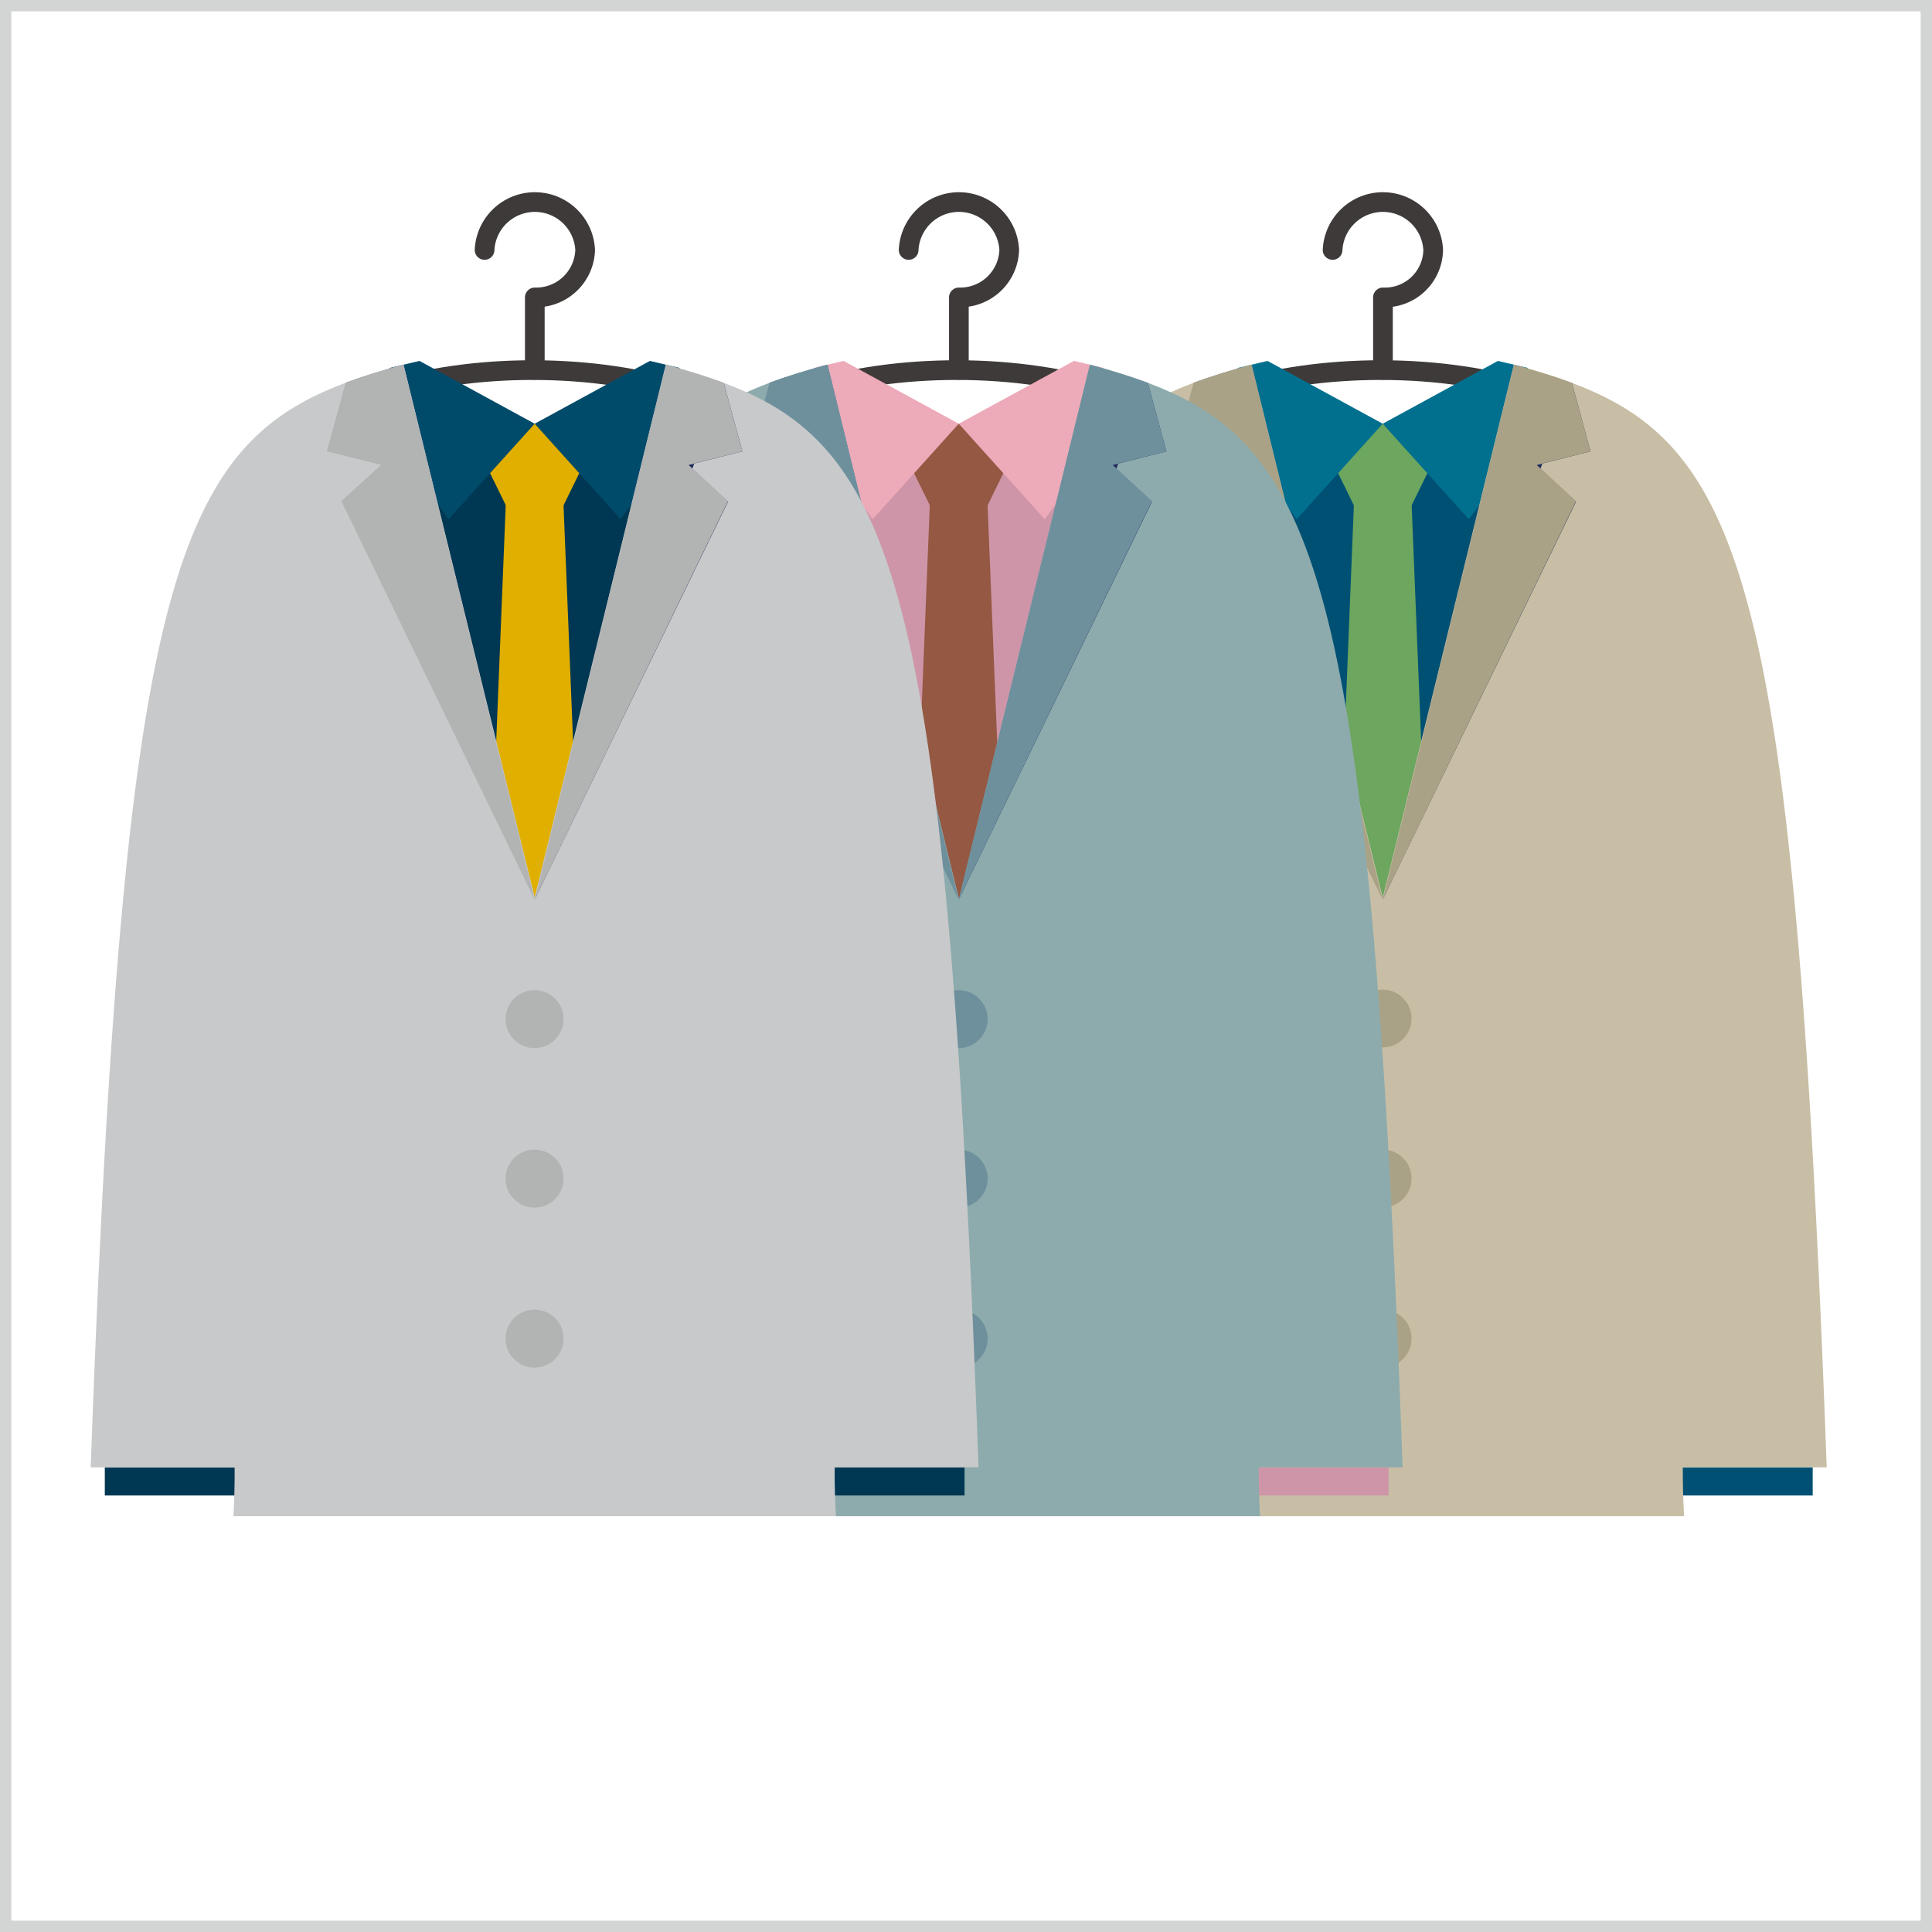 <svg xmlns="http://www.w3.org/2000/svg" viewBox="0 0 160 160"><defs><style>.cls-1{fill:#d3d4d4;}.cls-2{fill:none;stroke:#3e3a39;stroke-linecap:round;stroke-linejoin:round;stroke-width:1.63px;}.cls-3{fill:#005074;}.cls-4{fill:#6ca65f;}.cls-5{fill:#00708e;}.cls-6{fill:#1f2c5c;}.cls-7{fill:#103675;}.cls-8{fill:#c8bea5;}.cls-9{fill:#a9a286;}.cls-10{fill:#ce95a8;}.cls-11{fill:#945843;}.cls-12{fill:#edaab9;}.cls-13{fill:#8dabad;}.cls-14{fill:#6e909d;}.cls-15{fill:#003752;}.cls-16{fill:#e0af00;}.cls-17{fill:#004a6a;}.cls-18{fill:#c8c9ca;}.cls-19{fill:#b2b3b3;}</style></defs><g id="レイヤー_2" data-name="レイヤー 2"><g id="レイヤー_1-2" data-name="レイヤー 1"><path class="cls-1" d="M159.06.94V159.06H.94V.94H159.06M160,0H0V160H160V0Z"/><path class="cls-2" d="M93.47,36.84c4-3.68,11.85-6.19,20.88-6.19,9.31,0,17.37,2.66,21.24,6.53"/><path class="cls-2" d="M110.36,20.7a4.17,4.17,0,0,1,8.33,0,4,4,0,0,1-4.16,3.93v6"/><rect class="cls-3" x="138.15" y="121.52" width="11.97" height="2.33"/><rect class="cls-3" x="78.92" y="121.52" width="11.97" height="2.33"/><rect class="cls-3" x="97.31" y="35.17" width="34.41" height="43.61"/><polygon class="cls-4" points="119.47 36.62 114.51 46.73 109.56 36.62 114.51 35.09 119.47 36.62"/><polygon class="cls-5" points="107.39 43 102.97 36.9 102.51 30.47 104.97 29.89 114.51 35.09 107.39 43"/><polygon class="cls-5" points="121.64 43 126.06 36.9 126.52 30.47 124.05 29.89 114.51 35.09 121.64 43"/><polygon class="cls-4" points="118.79 88.55 110.24 88.55 112.15 41.14 116.88 41.14 118.79 88.55"/><polyline class="cls-6" points="98.85 31.7 97.31 37.38 101.79 38.51 98.5 41.55 114.51 74.5"/><path class="cls-7" d="M98.85,31.7h0l-1.54,5.68,4.48,1.12-3.29,3,16,33L103.65,30.2C101.94,30.67,100.34,31.15,98.85,31.7Z"/><path class="cls-8" d="M125.37,30.2c18.34,5,23,11.67,25.91,91.32H137.85l.49-42.61c0,3.07,1,20.52,1.77,33.27a63.84,63.84,0,0,0-.64,13.39h-25V74.5Z"/><path class="cls-8" d="M103.65,30.2c-18.33,5-23,11.67-25.9,91.32H91.17l-.48-42.61c0,3.07-1,20.52-1.77,33.27a63.84,63.84,0,0,1,.64,13.39h25V74.5Z"/><polyline class="cls-6" points="130.18 31.7 131.72 37.38 127.24 38.51 130.52 41.55 114.51 74.5"/><path class="cls-9" d="M130.18,31.7h0l1.54,5.68-4.48,1.12,3.28,3-16,33,10.86-44.3C127.09,30.67,128.69,31.15,130.18,31.7Z"/><path class="cls-9" d="M98.85,31.7h0l-1.54,5.68,4.48,1.12-3.29,3,16,33L103.65,30.2C101.94,30.67,100.34,31.15,98.85,31.7Z"/><path class="cls-9" d="M116.9,84.36a2.39,2.39,0,1,1-2.39-2.4A2.4,2.4,0,0,1,116.9,84.36Z"/><path class="cls-9" d="M116.9,97.6a2.39,2.39,0,1,1-2.39-2.39A2.39,2.39,0,0,1,116.9,97.6Z"/><path class="cls-9" d="M116.9,110.85a2.39,2.39,0,1,1-2.39-2.39A2.39,2.39,0,0,1,116.9,110.85Z"/><path class="cls-2" d="M58.35,36.84c4-3.68,11.85-6.19,20.88-6.19,9.31,0,17.37,2.66,21.24,6.53"/><path class="cls-2" d="M75.25,20.7a4.17,4.17,0,0,1,8.33,0,4.06,4.06,0,0,1-4.17,3.93v6"/><rect class="cls-10" x="103.03" y="121.52" width="11.97" height="2.33"/><rect class="cls-10" x="43.8" y="121.52" width="11.97" height="2.33"/><rect class="cls-10" x="62.19" y="35.17" width="34.41" height="43.61"/><polygon class="cls-11" points="84.35 36.62 79.4 46.73 74.44 36.62 79.4 35.09 84.35 36.62"/><polygon class="cls-12" points="72.27 43 67.85 36.9 67.39 30.47 69.86 29.89 79.4 35.09 72.27 43"/><polygon class="cls-12" points="86.52 43 90.94 36.9 91.4 30.47 88.94 29.89 79.4 35.09 86.52 43"/><polygon class="cls-11" points="83.68 88.55 75.12 88.55 77.03 41.14 81.76 41.14 83.68 88.55"/><polyline class="cls-6" points="63.73 31.7 62.19 37.38 66.67 38.51 63.39 41.55 79.4 74.5"/><path class="cls-7" d="M63.73,31.7h0l-1.54,5.68,4.48,1.12-3.28,3,16,33L68.53,30.2C66.82,30.67,65.22,31.15,63.73,31.7Z"/><path class="cls-13" d="M90.26,30.2c18.33,5,23,11.67,25.9,91.32H102.74l.48-42.61c0,3.07,1,20.52,1.77,33.27a63.84,63.84,0,0,0-.64,13.39H79.4V74.5Z"/><path class="cls-13" d="M68.53,30.2c-18.33,5-23,11.67-25.9,91.32H56.06l-.49-42.61c0,3.07-1,20.52-1.77,33.27a63.84,63.84,0,0,1,.64,13.39h25V74.5Z"/><polyline class="cls-6" points="95.06 31.7 96.6 37.38 92.12 38.51 95.4 41.55 79.4 74.5"/><path class="cls-14" d="M95.06,31.7h0l1.54,5.68L92.12,38.5l3.28,3-16,33L90.26,30.2C92,30.67,93.57,31.15,95.06,31.7Z"/><path class="cls-14" d="M63.73,31.7h0l-1.54,5.68,4.48,1.12-3.28,3,16,33L68.53,30.2C66.82,30.67,65.22,31.15,63.73,31.7Z"/><path class="cls-14" d="M81.79,84.36A2.4,2.4,0,1,1,79.4,82,2.4,2.4,0,0,1,81.79,84.36Z"/><path class="cls-14" d="M81.79,97.6a2.4,2.4,0,1,1-2.39-2.39A2.39,2.39,0,0,1,81.79,97.6Z"/><path class="cls-14" d="M81.79,110.85a2.4,2.4,0,1,1-2.39-2.39A2.39,2.39,0,0,1,81.79,110.85Z"/><path class="cls-2" d="M23.24,36.84c4-3.68,11.84-6.19,20.87-6.19,9.32,0,17.37,2.66,21.24,6.53"/><path class="cls-2" d="M40.13,20.7a4.17,4.17,0,0,1,8.33,0,4.06,4.06,0,0,1-4.17,3.93v6"/><rect class="cls-15" x="67.91" y="121.52" width="11.97" height="2.33"/><rect class="cls-15" x="8.68" y="121.52" width="11.97" height="2.33"/><rect class="cls-15" x="27.07" y="35.17" width="34.41" height="43.61"/><polygon class="cls-16" points="49.23 36.62 44.28 46.73 39.33 36.62 44.28 35.09 49.23 36.62"/><polygon class="cls-17" points="37.15 43 32.73 36.9 32.27 30.47 34.74 29.89 44.28 35.09 37.15 43"/><polygon class="cls-17" points="51.4 43 55.82 36.9 56.28 30.47 53.82 29.89 44.28 35.09 51.4 43"/><polygon class="cls-16" points="48.56 88.55 40 88.55 41.91 41.14 46.64 41.14 48.56 88.55"/><polyline class="cls-6" points="28.62 31.7 27.07 37.38 31.55 38.51 28.27 41.55 44.28 74.5"/><path class="cls-7" d="M28.62,31.7h0l-1.55,5.68,4.49,1.12-3.29,3,16,33L33.42,30.2C31.7,30.67,30.1,31.15,28.62,31.7Z"/><path class="cls-18" d="M55.14,30.2c18.34,5,23,11.67,25.9,91.32H67.62l.48-42.61c0,3.07,1.06,20.52,1.78,33.27a63.4,63.4,0,0,0-.65,13.39h-25V74.5Z"/><path class="cls-18" d="M33.42,30.2c-18.34,5-23,11.67-25.91,91.32H20.94l-.48-42.61c0,3.07-1.06,20.52-1.78,33.27a64.14,64.14,0,0,1,.65,13.39h25V74.5Z"/><polyline class="cls-6" points="59.94 31.7 61.48 37.38 57 38.51 60.29 41.55 44.28 74.5"/><path class="cls-19" d="M59.94,31.7h0l1.54,5.68L57,38.5l3.29,3-16,33L55.14,30.2C56.86,30.67,58.45,31.15,59.94,31.7Z"/><path class="cls-19" d="M28.62,31.7h0l-1.55,5.68,4.49,1.12-3.29,3,16,33L33.42,30.2C31.7,30.67,30.1,31.15,28.62,31.7Z"/><path class="cls-19" d="M46.67,84.36A2.4,2.4,0,1,1,44.28,82,2.4,2.4,0,0,1,46.67,84.36Z"/><path class="cls-19" d="M46.67,97.6a2.4,2.4,0,1,1-2.39-2.39A2.39,2.39,0,0,1,46.67,97.6Z"/><path class="cls-19" d="M46.67,110.85a2.4,2.4,0,1,1-2.39-2.39A2.39,2.39,0,0,1,46.67,110.85Z"/></g></g></svg>